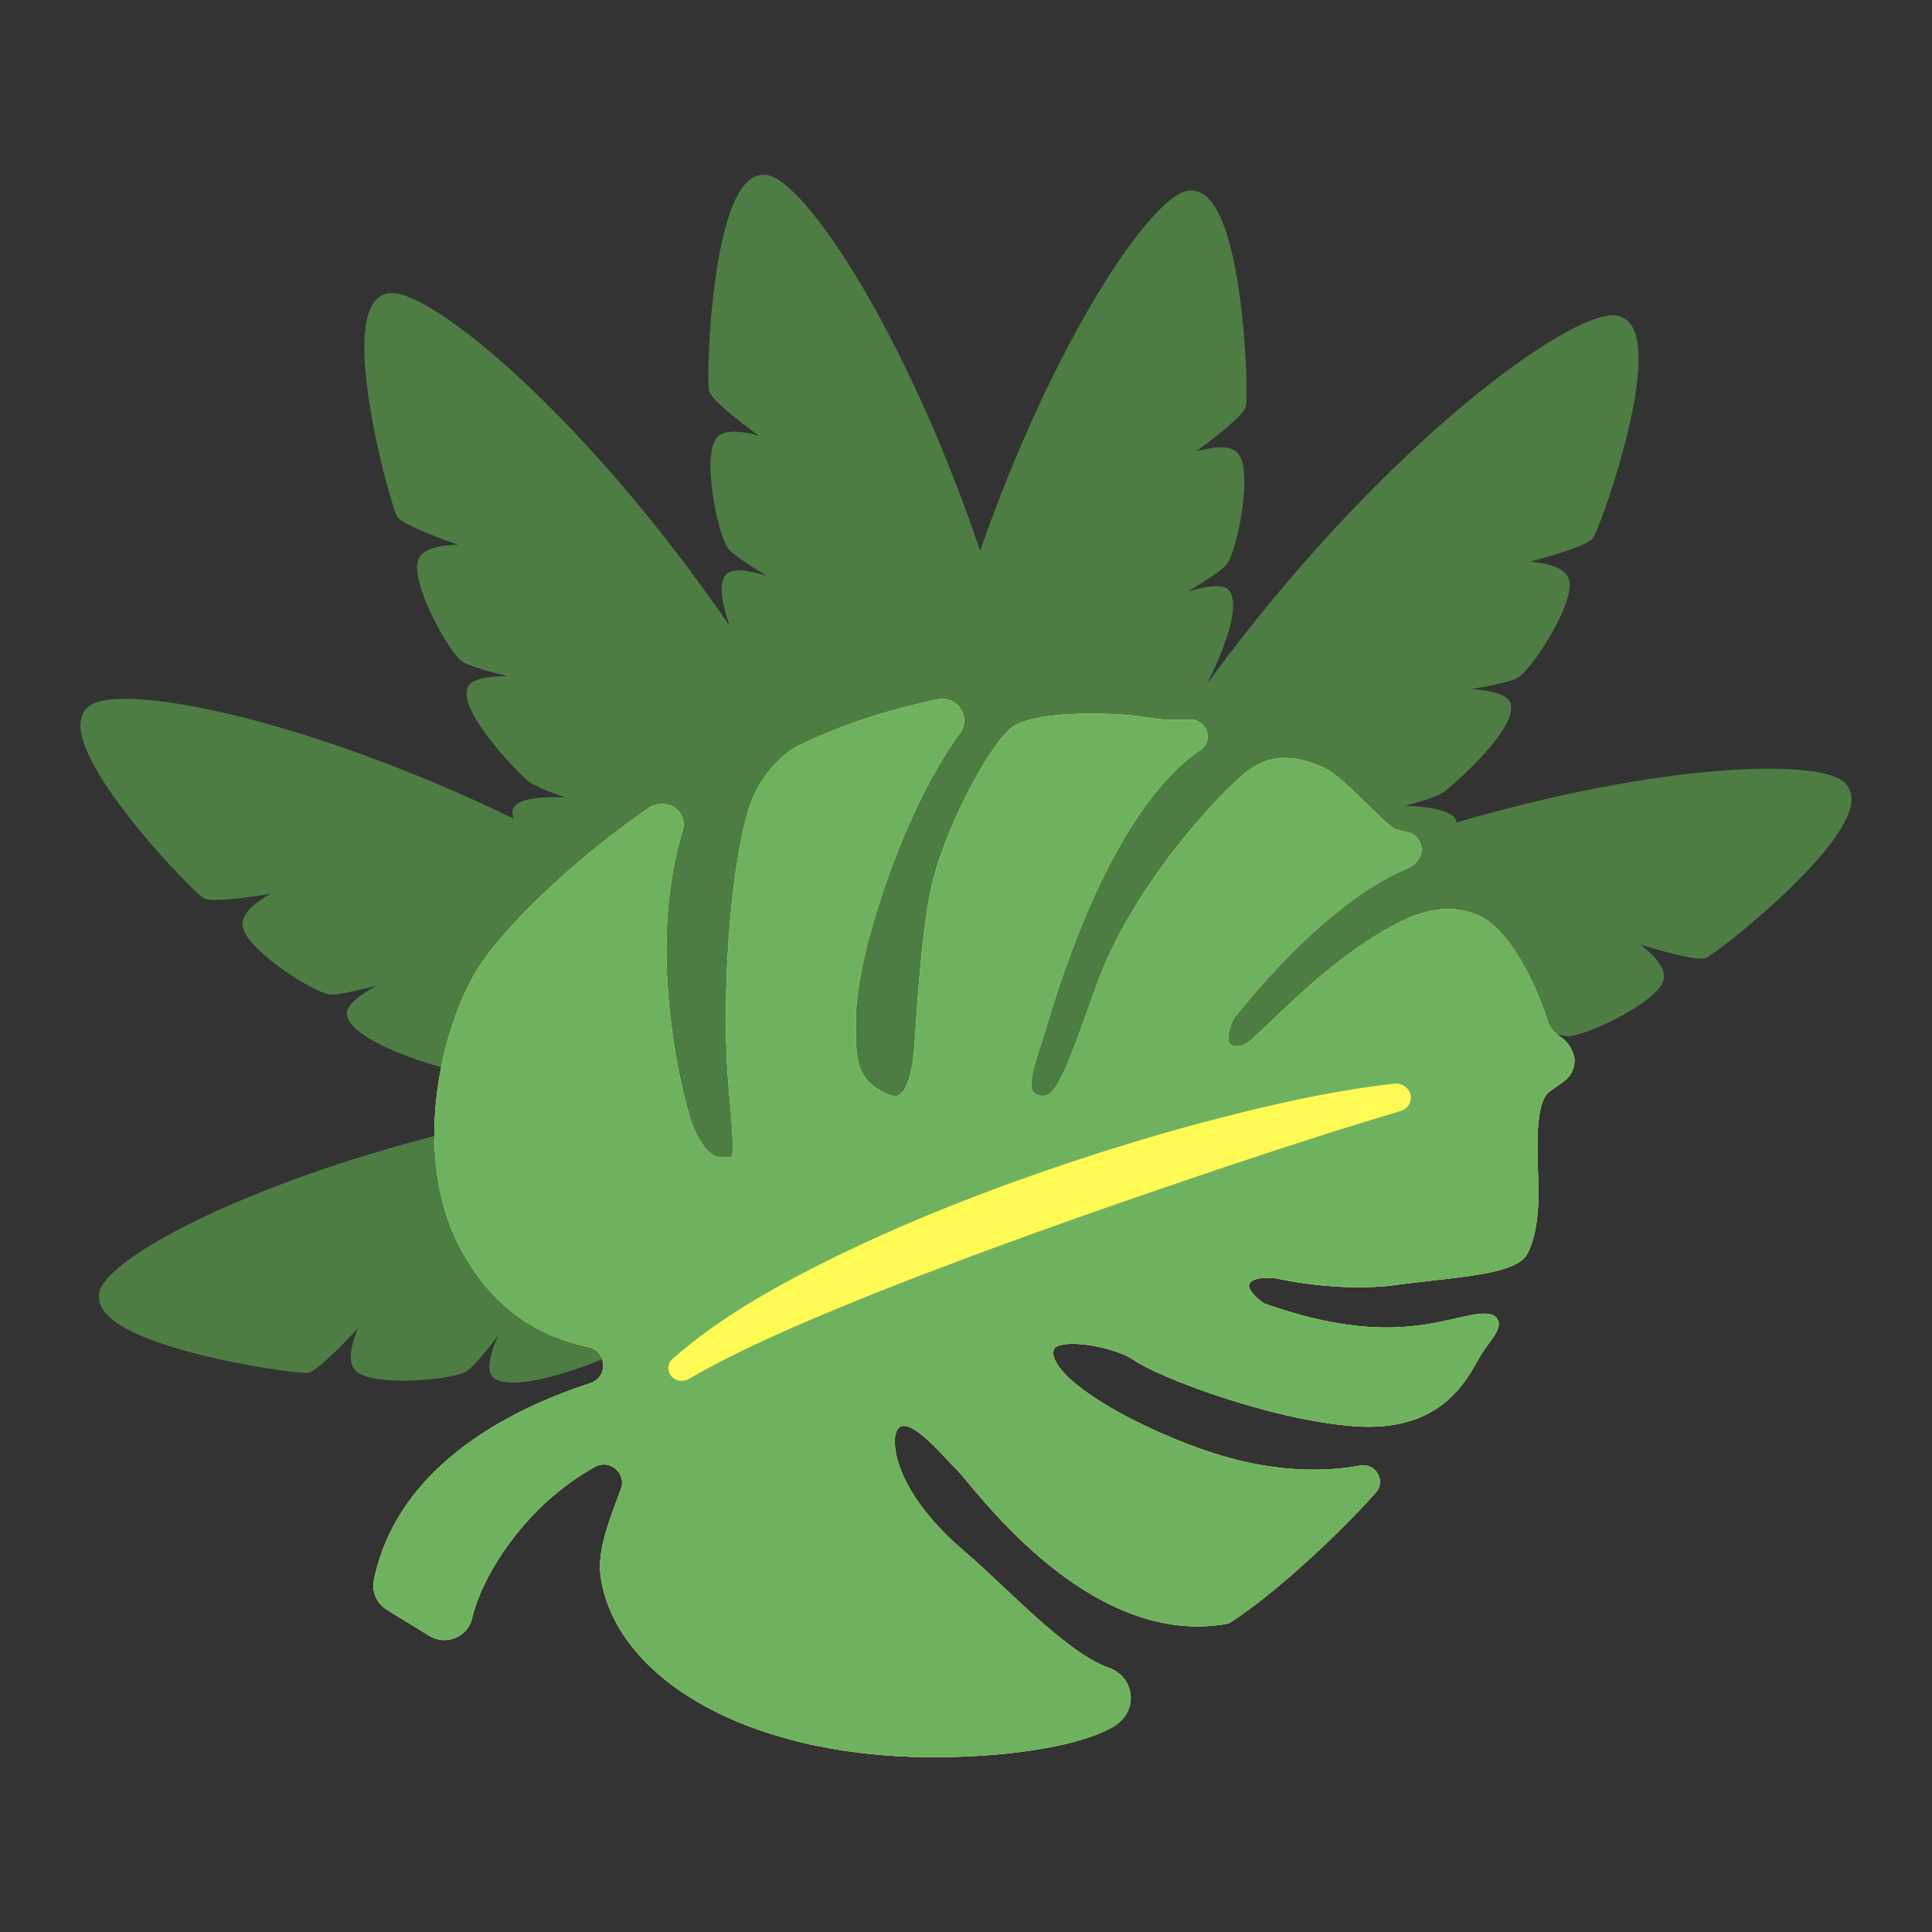 <?xml version="1.0" encoding="utf-8"?>
<!-- Generator: Adobe Illustrator 24.3.0, SVG Export Plug-In . SVG Version: 6.00 Build 0)  -->
<svg version="1.1" id="Capa_1" xmlns="http://www.w3.org/2000/svg" xmlns:xlink="http://www.w3.org/1999/xlink" x="0px" y="0px"
	 viewBox="0 0 1200 1200" enable-background="new 0 0 1200 1200" xml:space="preserve">
<rect x="0" y="0" width="1200" height="1200" fill="#333333" stroke="none"/>
<g>
	<path fill="#4D7D43" d="M1149.629,500.154c-5.938,31.718-84.163,92.661-90.173,94.883c-5.026,1.846-24.152-3.273-40.662-8.37
		c7.7,5.914,14.618,13.018,14.752,19.504c0.069,3.02-1.567,6.223-4.995,9.793c-12.005,12.492-44.807,27.489-54.406,27.669
		c-1.527,0.027-4.02-0.511-7.171-1.448c1.044,0.921,2.21,1.844,3.515,2.762c4.085,2.879,7.732,9.456,7.487,14.402
		c-0.245,4.937-2.588,9.342-6.617,12.286c-3.086,2.253-6.169,4.468-8.747,6.255c-8.198,5.64-8.303,29.205-7.186,53.826
		c1.664,36.862-7.634,48.438-8.033,48.913c-7.613,9.099-30.281,11.664-58.974,14.914c-7.347,0.828-14.984,1.695-22.658,2.712
		c-20.672,2.731-48.145,1.133-73.516-4.294c-5.51-0.712-14.305-0.366-16.263,3.497c-1.53,3.053,4.323,8.829,9.203,12.09
		c62.382,22.278,96.352,14.508,118.845,9.365c3.168-0.722,6.091-1.389,8.822-1.915c8.355-1.607,14.453-1.855,17.05,2.141
		c2.848,4.348-0.818,9.363-5.418,15.686c-1.716,2.367-3.564,4.908-5.085,7.46c-0.563,0.955-1.166,2.036-1.833,3.22
		c-8.025,14.33-24.731,44.146-76.084,40.377c-53.481-3.93-123.383-31.168-137.355-41.16c-9.033-6.447-34.206-12.282-45.715-9.167
		c-1.954,0.531-3.279,1.299-3.635,2.109c-0.967,2.183-0.661,4.763,0.914,7.866c10.708,21.132,72.385,51.696,115.35,61.896
		c34.42,8.174,60.926,5.296,73.665,2.852c4.434-0.848,8.761,1.106,11.009,4.981c2.272,3.892,1.781,8.547-1.209,11.902
		c-20.251,22.691-59.756,60.865-90.658,80.816l-1.456,0.572c-76.643,13.838-140.588-62.939-161.599-88.168
		c-2.898-3.474-5.179-6.212-6.347-7.349c-2.055-1.996-4.375-4.466-6.865-7.122c-8.073-8.608-21.578-23.012-28.297-19.798
		c-1.687,0.806-2.919,3.237-3.375,6.671c-1.279,11.619,5.815,38.846,42.675,70.359c28.226,24.134,63.267,63.205,90.388,72.882
		c7.956,2.835,13.202,10.009,13.365,18.48c0.147,7.726-4.702,14.62-11.519,18.392c-24.353,13.476-73.039,18.86-113.921,18.541
		c-115.375-0.901-195.287-50.448-203.866-112.687c-2.157-15.652,5.351-34.306,12.664-53.991c3.593-9.676-6.935-18.715-16.047-13.701
		c-42.549,23.414-70.037,66.602-76.478,94.257c-2.706,11.618-16.294,17.012-26.552,10.707l-26.28-16.154
		c-6.259-3.847-9.554-11.153-8.108-18.285c15.323-75.624,93.86-109.292,134.384-122.463c7.023-2.282,9.364-9.368,7.38-15.051
		c-0.28,0.151-0.578,0.344-0.845,0.467c-7.033,3.256-56.191,22.153-67.35,10.452c-3.815-3.993-1.456-13.806,3.509-25.261
		c-8.42,10.961-16.169,20.168-19.82,22.198c-8.397,4.658-44.297,8.125-60.945,3.335c-4.758-1.371-7.776-3.321-9.232-5.97
		c-3.137-5.677-0.712-15.292,2.984-24.271c-11.729,12.687-25.711,26.707-30.986,27.627c-6.317,1.092-104.553-12.427-125.591-36.895
		c-4.991-5.805-4.723-11.074-3.601-14.501c0.008-0.021,0.015-0.042,0.023-0.071c6.83-20.461,87.25-64.42,207.712-95.607
		c-0.088-14.576,1.461-29.016,4.185-42.687c-9.969-2.546-57.002-17.287-58.572-32.834c-0.559-5.495,7.324-11.791,18.276-17.786
		c-13.373,3.482-25.14,5.993-29.27,5.355c-9.488-1.477-39.957-20.777-50.162-34.78c-2.911-4.001-4.099-7.395-3.62-10.379
		c1.011-6.407,8.826-12.509,17.253-17.326c-17.046,2.814-36.69,5.298-41.421,2.787c-5.654-3.017-74.904-73.99-76.494-106.221
		c-0.375-7.648,3.072-11.641,6.06-13.656c0.019-0.013,0.038-0.027,0.061-0.042c20.011-13.333,130.103,6.395,262.808,70.369
		c-0.521-2.086-0.766-3.743-0.613-4.761c1.142-7.443,16.253-9.01,32.993-8.404c-10.442-3.338-20.111-7.161-24.252-10.833
		c-5.8-5.139-42.807-42.614-36.552-57.523c2.13-5.097,12.063-6.864,24.551-6.903c-13.419-3.325-24.957-6.736-28.282-9.268
		c-7.631-5.83-25.186-37.335-27.466-54.51c-0.651-4.905-0.073-8.454,1.77-10.848c3.949-5.146,13.729-6.778,23.436-6.987
		c-16.322-5.665-34.771-12.861-37.728-17.326c-3.528-5.349-30.492-100.776-16.499-129.854c3.321-6.897,8.255-8.763,11.844-9.105
		c0.023-0.002,0.046-0.004,0.073-0.008c25.213-2.275,120.649,75.276,210.926,206.611c-4.543-12.995-7.117-25.97-2.337-31.67
		c3.543-4.237,13.557-2.982,25.493,0.68c-11.829-7.15-21.838-13.827-24.263-17.23c-5.562-7.828-12.997-43.119-10.09-60.198
		c0.835-4.878,2.436-8.096,4.907-9.837c5.294-3.746,15.12-2.408,24.451,0.268c-13.909-10.245-29.396-22.583-30.898-27.724
		c-1.785-6.156,0.728-105.285,22.708-128.912c5.214-5.606,10.481-5.926,14.009-5.19c0.023,0.006,0.046,0.011,0.073,0.015
		c23.279,4.98,84.956,95.804,131.578,233.168c46.186-131.902,105.507-218.558,128.226-223.419c0.031-0.006,0.05-0.01,0.073-0.015
		c3.532-0.735,8.795-0.416,14.012,5.19c21.976,23.627,24.493,122.756,22.708,128.912c-1.502,5.141-16.989,17.479-30.902,27.724
		c9.335-2.676,19.157-4.016,24.455-0.268c2.467,1.739,4.072,4.959,4.903,9.835c2.911,17.081-4.524,52.372-10.086,60.2
		c-2.425,3.404-12.434,10.08-24.263,17.23c11.936-3.662,21.95-4.917,25.493-0.68c8.385,9.998-5.78,42.355-13.675,57.963
		c108.169-147.945,226.896-233.22,254.308-228.729c0.031,0.006,0.054,0.01,0.073,0.013c3.555,0.601,8.343,2.817,11.159,9.939
		c11.848,30.015-21.946,123.239-25.853,128.32c-3.271,4.239-22.191,10.082-38.881,14.551c9.669,0.912,19.303,3.245,22.869,8.665
		c1.666,2.521,1.984,6.102,0.981,10.948c-3.516,16.966-23.305,47.119-31.338,52.38c-3.497,2.283-15.254,4.853-28.875,7.198
		c12.45,0.942,22.233,3.425,23.987,8.661c5.16,15.323-34.46,50.022-40.62,54.728c-4.394,3.363-14.315,6.478-24.968,9.05
		c16.453,0.596,31.112,3.199,32.177,10.417c126.223-36.944,223.919-39.879,240.667-25.083c0.023,0.019,0.038,0.034,0.057,0.05
		C1148.166,488.204,1151.039,492.627,1149.629,500.154z"/>
	<path fill="#FFFA54" d="M977.975,659.348c-0.245,4.937-2.588,9.342-6.617,12.286c-3.086,2.253-6.169,4.468-8.747,6.255
		c-8.198,5.64-8.303,29.205-7.186,53.826c1.664,36.862-7.634,48.438-8.033,48.913c-7.613,9.099-30.281,11.664-58.974,14.914
		c-7.347,0.828-14.984,1.695-22.658,2.712c-20.672,2.731-48.145,1.133-73.516-4.294c-5.51-0.712-14.305-0.366-16.263,3.497
		c-1.53,3.053,4.323,8.829,9.203,12.09c62.382,22.278,96.352,14.508,118.845,9.365c3.168-0.722,6.091-1.389,8.822-1.915
		c8.355-1.607,14.453-1.855,17.05,2.141c2.848,4.348-0.818,9.363-5.418,15.686c-1.716,2.367-3.564,4.908-5.085,7.46
		c-0.563,0.955-1.166,2.036-1.833,3.22c-8.025,14.33-24.731,44.146-76.084,40.377c-53.481-3.93-123.383-31.168-137.355-41.16
		c-9.033-6.447-34.206-12.282-45.715-9.167c-1.954,0.531-3.279,1.299-3.635,2.109c-0.967,2.183-0.661,4.763,0.914,7.866
		c10.708,21.132,72.385,51.696,115.35,61.896c34.42,8.174,60.926,5.296,73.665,2.852c4.434-0.848,8.761,1.106,11.009,4.981
		c2.272,3.892,1.781,8.547-1.209,11.902c-20.251,22.691-59.756,60.865-90.658,80.816l-1.456,0.572
		c-76.643,13.838-140.588-62.939-161.599-88.168c-2.898-3.474-5.179-6.212-6.347-7.349c-2.055-1.996-4.375-4.466-6.865-7.122
		c-8.073-8.608-21.578-23.012-28.297-19.798c-1.687,0.806-2.919,3.237-3.375,6.671c-1.279,11.619,5.815,38.846,42.675,70.359
		c28.226,24.134,63.267,63.205,90.388,72.882c7.956,2.835,13.202,10.009,13.365,18.48c0.147,7.726-4.702,14.62-11.519,18.392
		c-24.353,13.476-73.039,18.86-113.921,18.541c-115.375-0.901-195.287-50.448-203.866-112.687
		c-2.157-15.652,5.351-34.306,12.664-53.991c3.593-9.676-6.935-18.715-16.047-13.701c-42.549,23.414-70.037,66.602-76.478,94.257
		c-2.706,11.618-16.294,17.012-26.552,10.707l-26.28-16.154c-6.259-3.847-9.554-11.153-8.108-18.285
		c15.323-75.624,93.86-109.292,134.384-122.463c11.346-3.687,10.536-19.924-1.132-22.501c-0.132-0.029-0.268-0.059-0.404-0.088
		l-1.26-0.282c-33.572-7.427-58.555-26.418-76.371-58.04c-34.127-60.541-12.679-146.179,12.972-182.095
		c19.82-27.745,59.892-64.642,102.249-94.179c4.721-3.291,12.666-3.507,17.109,0.164c4.204,3.472,5.872,8.937,4.221,14.174
		c-24.162,77.882,2.298,173.956,6.738,184.093c5.66,12.898,11.81,18.967,18.81,18.548l1.291-0.069
		c1.245-0.067,2.957-0.155,3.336-0.4c2.143-2.155,0.18-23.529-1.565-42.382c-4.526-48.733-0.396-132.438,12.739-174.598
		c7.445-23.842,27.113-37.473,31.463-38.805c0.306-0.113,1.117-0.508,2.342-1.083c9.341-4.398,37.78-17.786,83.272-27.23
		c5.589-1.159,11.208,1.163,14.321,5.918c3.061,4.696,2.907,10.643-0.418,15.124c-25.569,34.567-46.841,89.653-57.346,130.353
		c-4.31,16.703-7.28,35.232-7.341,45.433c-0.153,25.913-1.048,39.752,20.816,48.839c3.202,1.328,4.943,0.711,5.982,0.127
		c2.306-1.309,6.51-5.949,8.741-22.385c0.402-3.162,0.883-10.066,1.484-18.801c1.482-21.865,3.716-54.9,8.561-81.997
		c6.901-38.575,36.763-93.556,50.855-104.858c14.641-11.732,68.494-9.449,84.465-6.544c9.264,1.695,14.453,1.602,24.799,1.431
		l2.005-0.034c4.681-0.08,8.793,2.848,10.234,7.279c1.438,4.431-0.117,8.991-3.972,11.595
		c-48.482,32.932-80.347,120.738-95.028,170.137c-1.226,4.148-2.526,8.174-3.766,12.028c-4.105,12.723-7.977,24.735-5.3,29.731
		c0.412,0.758,1.224,1.849,3.513,2.524c10.247,2.984,15.068-9.433,36.138-68.595c21.582-60.652,77.241-120.849,94.754-133.497
		c16.596-11.994,33.24-7.137,45.883-1.559c7.531,3.313,18.113,13.7,28.343,23.743c6.374,6.251,12.967,12.719,15.782,14.185
		c1.98,1.027,5.097,1.679,7.583,2.132c4.92,0.895,8.515,4.5,9.375,9.284c0.944,5.248-3.061,11.093-8.033,13.146
		c-32.407,13.385-70.355,46.018-107.535,92.326c-3.988,5.126-5.123,14.015-3.654,16.452c1.492,2.473,7.931,3.429,13.737-2.27
		c0,0,0.023,0.031,0.025,0.033c0.431-0.393,0.827-0.804,1.268-1.191c2.605-2.285,6.087-5.638,10.32-9.705
		c15.464-14.867,41.352-39.752,70.143-56.453c12.132-7.036,34.709-20.134,58.628-9.992c23.579,10.006,40.614,55.428,43.566,66.137
		c0.916,3.321,4.068,6.953,9.134,10.521C974.573,647.825,978.22,654.402,977.975,659.348z"/>
	<path fill="#6EB25F" d="M970.488,644.946c-5.066-3.568-8.219-7.2-9.134-10.521c-2.952-10.708-19.986-56.131-43.566-66.137
		c-23.918-10.142-46.496,2.956-58.628,9.992c-28.791,16.701-54.678,41.586-70.143,56.453c-4.233,4.067-7.715,7.42-10.32,9.705
		c-0.441,0.387-0.837,0.799-1.268,1.191c-0.002-0.002-0.025-0.033-0.025-0.033c-5.805,5.699-12.245,4.742-13.737,2.27
		c-1.469-2.436-0.333-11.325,3.654-16.452c37.18-46.307,75.128-78.941,107.535-92.326c4.972-2.053,8.977-7.898,8.033-13.146
		c-0.86-4.784-4.455-8.389-9.375-9.284c-2.486-0.453-5.602-1.105-7.583-2.132c-2.815-1.466-9.408-7.934-15.782-14.185
		c-10.23-10.043-20.812-20.431-28.343-23.743c-12.643-5.578-29.287-10.435-45.883,1.559
		c-17.514,12.649-73.173,72.845-94.754,133.497c-21.07,59.162-25.891,71.579-36.138,68.595c-2.289-0.675-3.101-1.767-3.513-2.524
		c-2.678-4.996,1.195-17.008,5.3-29.731c1.239-3.855,2.54-7.881,3.766-12.028c14.681-49.4,46.546-137.205,95.028-170.137
		c3.856-2.605,5.411-7.164,3.972-11.595c-1.44-4.431-5.552-7.36-10.234-7.279l-2.005,0.034c-10.347,0.171-15.535,0.264-24.799-1.431
		c-15.972-2.906-69.825-5.189-84.465,6.544c-14.093,11.301-43.955,66.282-50.855,104.858c-4.846,27.098-7.079,60.132-8.561,81.997
		c-0.601,8.735-1.082,15.638-1.484,18.801c-2.231,16.436-6.435,21.076-8.741,22.385c-1.038,0.583-2.779,1.201-5.982-0.127
		c-21.863-9.086-20.969-22.925-20.816-48.839c0.061-10.201,3.032-28.731,7.341-45.433c10.505-40.7,31.777-95.787,57.346-130.353
		c3.325-4.481,3.478-10.428,0.418-15.124c-3.112-4.756-8.732-7.077-14.321-5.918c-45.493,9.444-73.931,22.832-83.272,27.23
		c-1.226,0.576-2.036,0.97-2.342,1.083c-4.35,1.332-24.018,14.963-31.463,38.805c-13.135,42.16-17.265,125.865-12.739,174.598
		c1.745,18.853,3.708,40.227,1.565,42.382c-0.379,0.245-2.092,0.333-3.336,0.4l-1.291,0.069c-7,0.419-13.151-5.65-18.81-18.548
		c-4.44-10.138-30.9-106.211-6.738-184.093c1.651-5.237-0.017-10.702-4.221-14.174c-4.444-3.671-12.388-3.455-17.109-0.164
		c-42.357,29.537-82.429,66.434-102.249,94.179c-25.652,35.916-47.099,121.553-12.972,182.095
		c17.816,31.622,42.8,50.613,76.371,58.04l1.26,0.282c0.136,0.029,0.272,0.059,0.404,0.088c11.668,2.577,12.478,18.814,1.132,22.501
		c-40.524,13.172-119.062,46.839-134.384,122.463c-1.446,7.133,1.848,14.439,8.108,18.285l26.28,16.154
		c10.258,6.305,23.846,0.912,26.552-10.707c6.441-27.655,33.93-70.844,76.478-94.257c9.111-5.013,19.64,4.025,16.047,13.701
		c-7.313,19.685-14.821,38.339-12.664,53.991c8.579,62.238,88.491,111.785,203.866,112.687
		c40.882,0.319,89.568-5.065,113.921-18.541c6.817-3.771,11.666-10.666,11.519-18.392c-0.163-8.47-5.409-15.645-13.365-18.48
		c-27.121-9.676-62.162-48.748-90.388-72.882c-36.86-31.513-43.955-58.74-42.675-70.359c0.456-3.434,1.687-5.865,3.375-6.671
		c6.719-3.214,20.224,11.189,28.297,19.798c2.49,2.656,4.809,5.126,6.865,7.122c1.168,1.137,3.449,3.875,6.347,7.349
		c21.011,25.229,84.956,102.006,161.599,88.168l1.456-0.572c30.902-19.951,70.407-58.125,90.658-80.816
		c2.99-3.355,3.48-8.01,1.209-11.902c-2.249-3.875-6.575-5.828-11.009-4.981c-12.739,2.444-39.245,5.322-73.665-2.852
		c-42.964-10.2-104.641-40.765-115.35-61.896c-1.574-3.103-1.881-5.684-0.914-7.866c0.356-0.81,1.682-1.578,3.635-2.109
		c11.509-3.115,36.682,2.72,45.715,9.167c13.972,9.992,83.874,37.23,137.355,41.16c51.353,3.769,68.059-26.046,76.084-40.377
		c0.667-1.184,1.27-2.265,1.833-3.22c1.521-2.552,3.369-5.093,5.085-7.46c4.601-6.323,8.266-11.339,5.418-15.686
		c-2.597-3.996-8.695-3.748-17.05-2.141c-2.731,0.527-5.654,1.193-8.822,1.915c-22.493,5.143-56.463,12.913-118.845-9.365
		c-4.88-3.262-10.733-9.037-9.203-12.09c1.957-3.863,10.753-4.21,16.263-3.497c25.37,5.427,52.844,7.025,73.516,4.294
		c7.675-1.017,15.311-1.884,22.658-2.712c28.693-3.25,51.361-5.816,58.974-14.914c0.398-0.475,9.697-12.051,8.033-48.913
		c-1.117-24.621-1.011-48.186,7.186-53.826c2.578-1.787,5.662-4.002,8.747-6.255c4.03-2.944,6.372-7.349,6.617-12.286
		C978.22,654.402,974.573,647.825,970.488,644.946z M869.884,690.122l-0.22,0.063c-37.81,11.188-75.492,23.558-113.049,36.085
		c-37.508,12.705-74.985,25.49-112.155,38.935c-18.557,6.78-37.178,13.383-55.546,20.528c-18.5,6.826-36.83,14.051-55.046,21.367
		c-36.297,14.87-72.506,30.08-105.737,49.216l-0.374,0.215c-3.911,2.252-9.035,1.063-11.44-2.658
		c-2.111-3.264-1.429-7.392,1.41-9.877c30.691-26.902,66.469-46.357,102.492-64.088c36.188-17.622,73.468-32.786,111.266-46.487
		c37.887-13.482,76.216-25.786,115.206-36.155c38.98-10.356,78.423-19.508,119.196-24.204c5.068-0.584,9.703,2.837,10.356,7.64
		C876.821,684.968,874.059,688.891,869.884,690.122z"/>
</g>
</svg>
